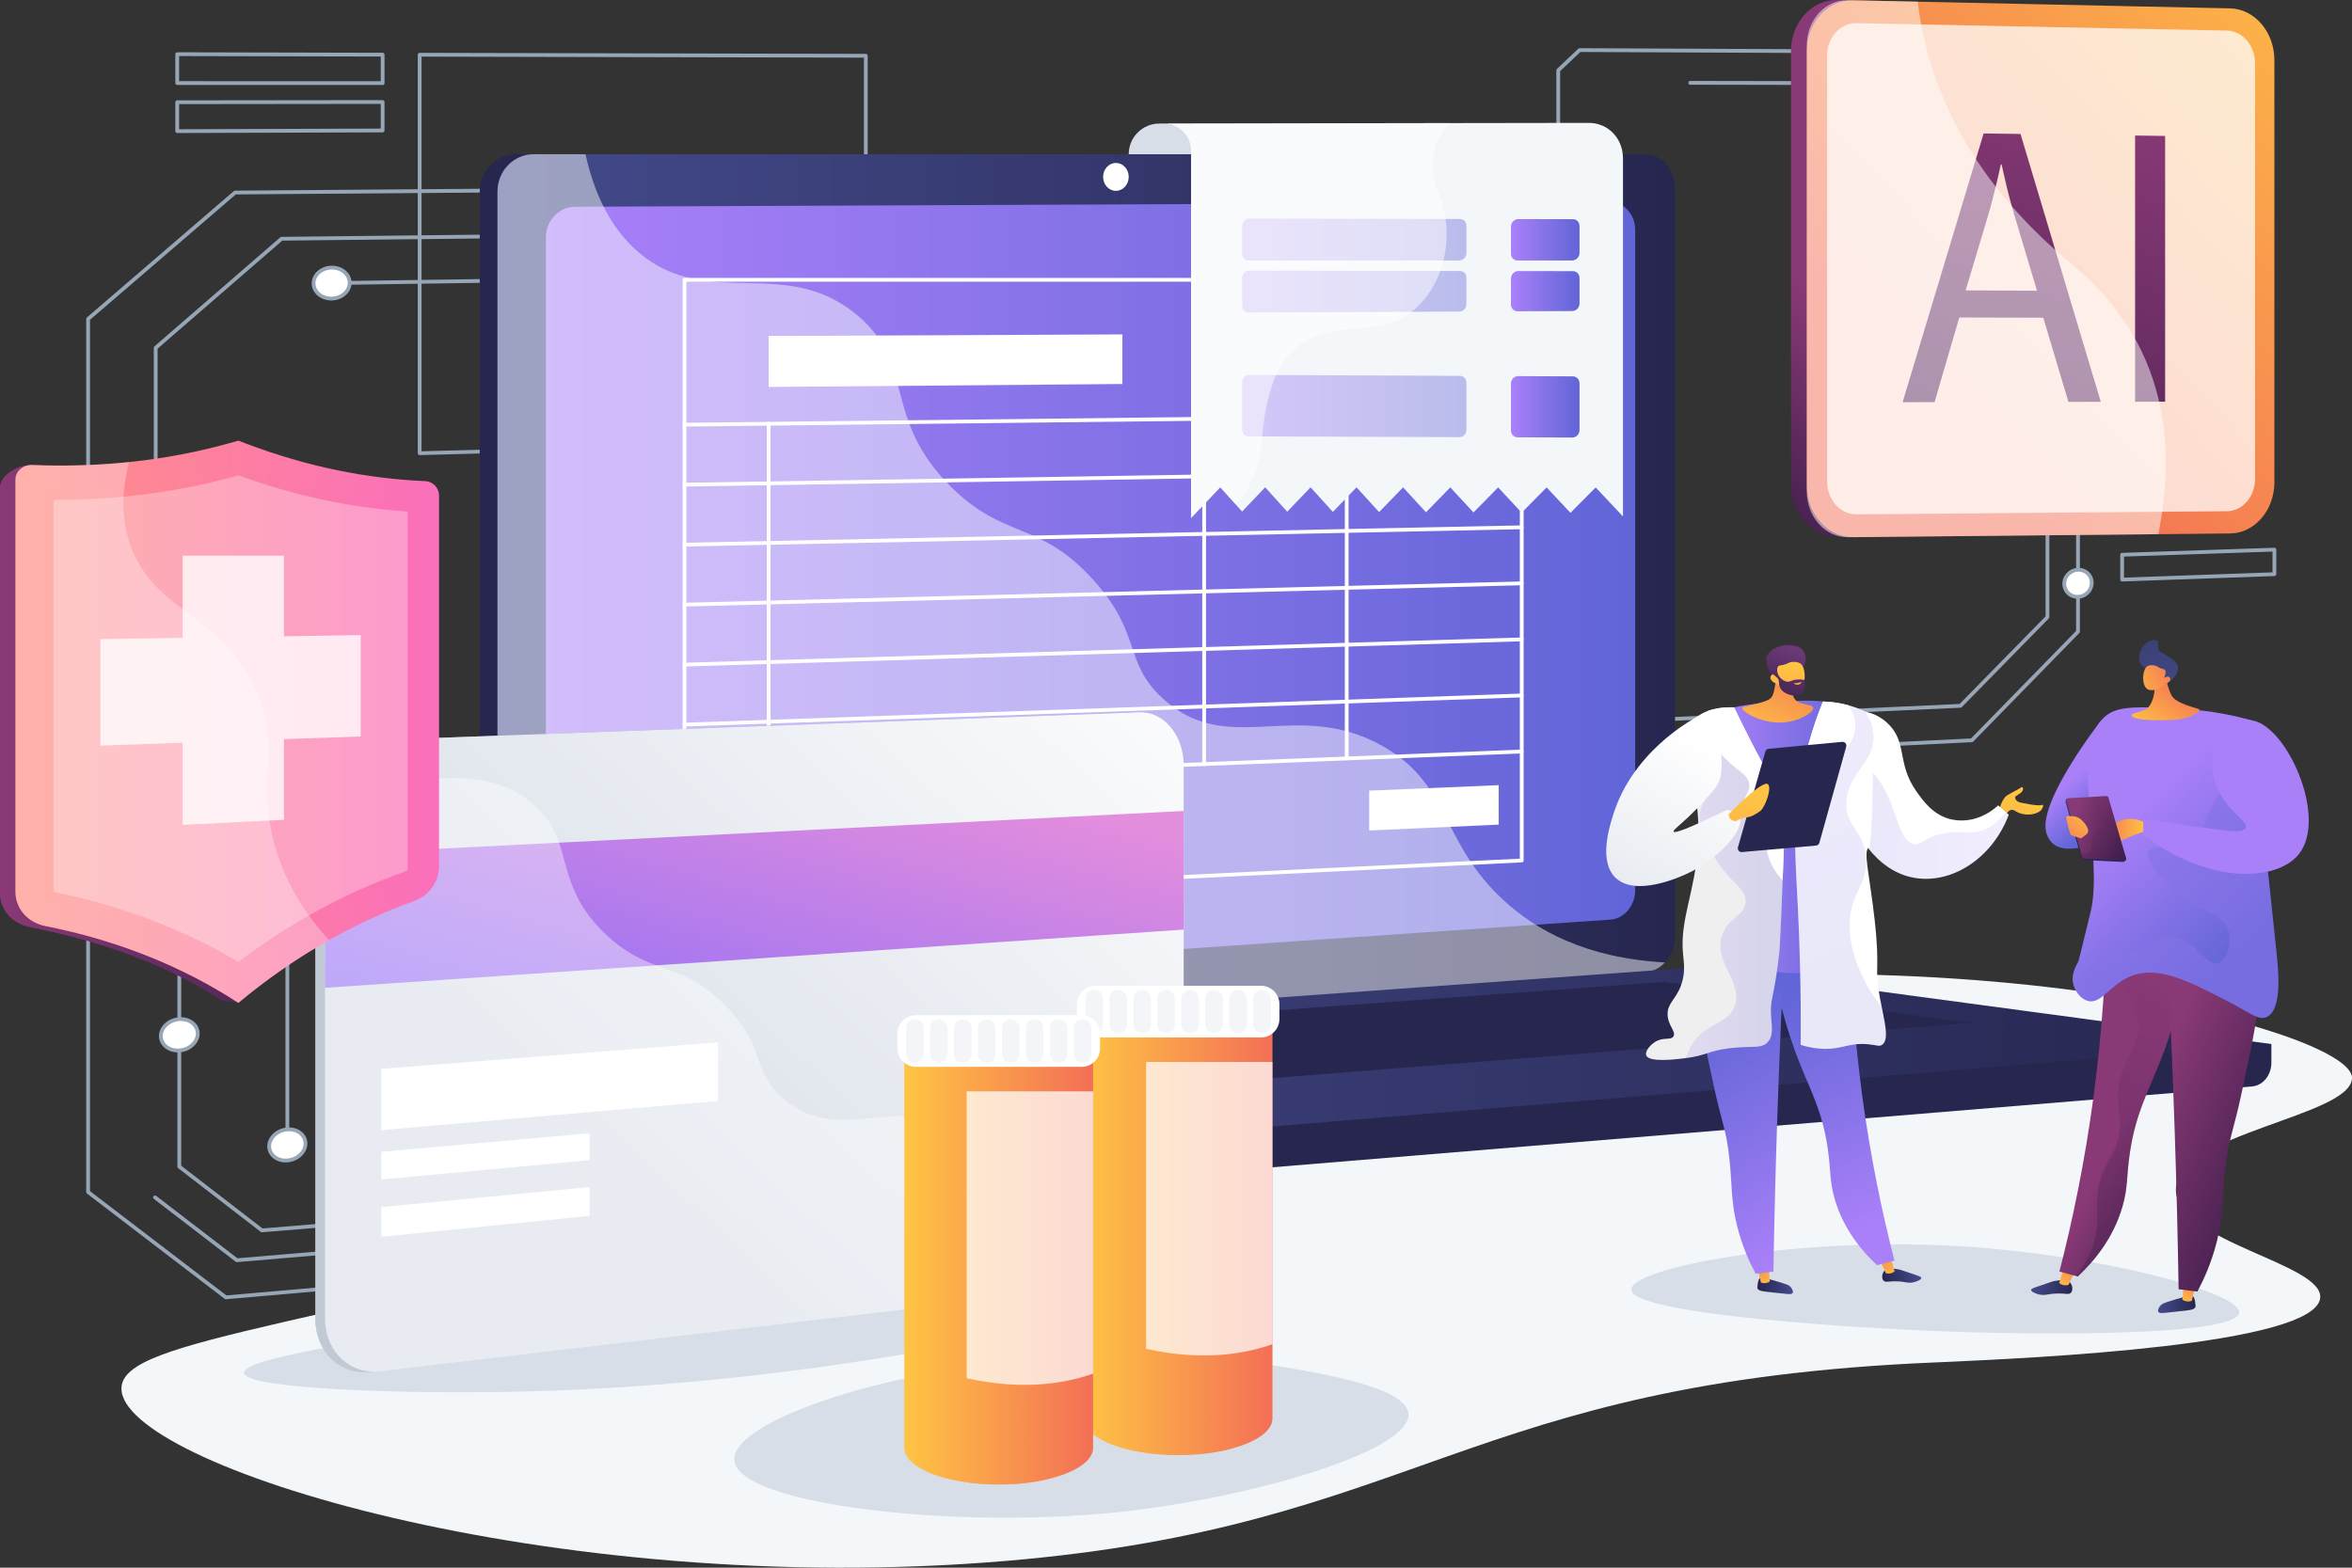<?xml version="1.0" encoding="UTF-8"?> <svg xmlns="http://www.w3.org/2000/svg" xmlns:xlink="http://www.w3.org/1999/xlink" viewBox="0 0 2745 1830"><rect x="0" y="0" width="2745" height="1830" fill="#333333" stroke="none"/><defs><style>.cls-1{fill:#d8dee8;}.cls-2,.cls-3,.cls-4,.cls-5,.cls-6,.cls-7,.cls-8,.cls-9,.cls-10,.cls-11,.cls-12{mix-blend-mode:multiply;}.cls-2,.cls-13,.cls-14,.cls-6,.cls-7,.cls-8,.cls-9,.cls-10{opacity:.3;}.cls-3,.cls-15{opacity:.5;}.cls-16{fill:url(#linear-gradient-8);}.cls-17{fill:url(#linear-gradient-7);}.cls-18{fill:url(#linear-gradient-5);}.cls-19{fill:url(#linear-gradient-6);}.cls-20{fill:url(#linear-gradient-9);}.cls-21{fill:url(#linear-gradient-4);}.cls-22{fill:url(#linear-gradient-3);}.cls-23{fill:url(#linear-gradient-2);}.cls-4{opacity:.64;}.cls-24{fill:#efefef;}.cls-25{fill:url(#linear-gradient);}.cls-26{opacity:.78;}.cls-26,.cls-27,.cls-28,.cls-29,.cls-14,.cls-30,.cls-31,.cls-15,.cls-32{fill:#fff;}.cls-27,.cls-30{opacity:.74;}.cls-13,.cls-28,.cls-14,.cls-30,.cls-31,.cls-15,.cls-32{mix-blend-mode:soft-light;}.cls-33{isolation:isolate;}.cls-34{fill:#26264f;}.cls-35{fill:#97a6b7;}.cls-36{fill:url(#linear-gradient-43);}.cls-37{fill:url(#linear-gradient-40);}.cls-38{fill:url(#linear-gradient-41);}.cls-39{fill:url(#linear-gradient-42);}.cls-40{fill:url(#linear-gradient-49);}.cls-41{fill:url(#linear-gradient-48);}.cls-42{fill:url(#linear-gradient-45);}.cls-43{fill:url(#linear-gradient-47);}.cls-44{fill:url(#linear-gradient-44);}.cls-45{fill:url(#linear-gradient-10);}.cls-46{fill:url(#linear-gradient-11);}.cls-47{fill:url(#linear-gradient-12);}.cls-48{fill:url(#linear-gradient-13);}.cls-49{fill:url(#linear-gradient-19);}.cls-50{fill:url(#linear-gradient-14);}.cls-51{fill:url(#linear-gradient-21);}.cls-52{fill:url(#linear-gradient-20);}.cls-53{fill:url(#linear-gradient-22);}.cls-54{fill:url(#linear-gradient-23);}.cls-55{fill:url(#linear-gradient-28);}.cls-56{fill:url(#linear-gradient-25);}.cls-57{fill:url(#linear-gradient-31);}.cls-58{fill:url(#linear-gradient-15);}.cls-59{fill:url(#linear-gradient-16);}.cls-60{fill:url(#linear-gradient-17);}.cls-61{fill:url(#linear-gradient-35);}.cls-62{fill:url(#linear-gradient-34);}.cls-63{fill:url(#linear-gradient-38);}.cls-64{fill:url(#linear-gradient-27);}.cls-65{fill:url(#linear-gradient-24);}.cls-66{fill:url(#linear-gradient-26);}.cls-67{fill:url(#linear-gradient-29);}.cls-68{fill:url(#linear-gradient-37);}.cls-69{fill:url(#linear-gradient-39);}.cls-70{fill:url(#linear-gradient-58);}.cls-71{fill:url(#linear-gradient-59);}.cls-72{fill:url(#linear-gradient-53);}.cls-73{fill:url(#linear-gradient-54);}.cls-74{fill:url(#linear-gradient-56);}.cls-75{fill:url(#linear-gradient-50);}.cls-76{fill:url(#linear-gradient-51);}.cls-77{fill:url(#linear-gradient-52);}.cls-78{fill:url(#linear-gradient-60);}.cls-79{fill:url(#linear-gradient-61);}.cls-80,.cls-32{opacity:.4;}.cls-31{opacity:.48;}.cls-5{fill:url(#linear-gradient-18);opacity:.52;}.cls-6{fill:url(#linear-gradient-57);}.cls-7{fill:url(#linear-gradient-55);}.cls-8{fill:url(#linear-gradient-36);}.cls-9{fill:url(#linear-gradient-33);}.cls-10{fill:url(#linear-gradient-46);}.cls-11{fill:url(#linear-gradient-32);}.cls-11,.cls-12{opacity:.15;}.cls-12{fill:url(#linear-gradient-30);}.cls-81{fill:#f4f7fa;}</style><linearGradient id="linear-gradient" x1="580.61" y1="705.36" x2="1954.89" y2="705.36" gradientUnits="userSpaceOnUse"><stop offset="0" stop-color="#444b8c"></stop><stop offset="1" stop-color="#26264f"></stop></linearGradient><linearGradient id="linear-gradient-2" x1="637.05" y1="696.33" x2="1908.41" y2="696.33" gradientUnits="userSpaceOnUse"><stop offset="0" stop-color="#aa80f9"></stop><stop offset="1" stop-color="#6165d7"></stop></linearGradient><linearGradient id="linear-gradient-3" y1="1233.77" x2="2650.91" y2="1233.77" xlink:href="#linear-gradient"></linearGradient><linearGradient id="linear-gradient-4" x1="1763.43" y1="339.9" x2="1843.44" y2="339.9" xlink:href="#linear-gradient-2"></linearGradient><linearGradient id="linear-gradient-5" x1="1763.43" y1="279.91" x2="1843.44" y2="279.91" xlink:href="#linear-gradient-2"></linearGradient><linearGradient id="linear-gradient-6" x1="1763.43" y1="474.91" x2="1843.44" y2="474.91" xlink:href="#linear-gradient-2"></linearGradient><linearGradient id="linear-gradient-7" x1="1449.71" y1="340.38" x2="1711.47" y2="340.38" xlink:href="#linear-gradient-2"></linearGradient><linearGradient id="linear-gradient-8" x1="1449.71" y1="279.59" x2="1711.47" y2="279.59" xlink:href="#linear-gradient-2"></linearGradient><linearGradient id="linear-gradient-9" x1="1449.71" y1="473.96" x2="1711.47" y2="473.96" xlink:href="#linear-gradient-2"></linearGradient><linearGradient id="linear-gradient-10" x1="1358.43" y1="673.7" x2="677.16" y2="1398.64" gradientUnits="userSpaceOnUse"><stop offset="0" stop-color="#fff"></stop><stop offset="1" stop-color="#d8dee8"></stop></linearGradient><linearGradient id="linear-gradient-11" x1="935.38" y1="852.9" x2="818.29" y2="1253.71" gradientUnits="userSpaceOnUse"><stop offset="0" stop-color="#e38ddd"></stop><stop offset="1" stop-color="#9571f6"></stop></linearGradient><linearGradient id="linear-gradient-12" x1="1264.88" y1="1448.26" x2="1485.1" y2="1448.26" gradientUnits="userSpaceOnUse"><stop offset="0" stop-color="#ffc444"></stop><stop offset="1" stop-color="#f36f56"></stop></linearGradient><linearGradient id="linear-gradient-13" x2="1485.1" xlink:href="#linear-gradient-12"></linearGradient><linearGradient id="linear-gradient-14" x1="1055.53" y1="1482.6" x2="1275.75" y2="1482.6" xlink:href="#linear-gradient-12"></linearGradient><linearGradient id="linear-gradient-15" x1="1055.53" y1="1482.6" x2="1275.75" y2="1482.6" xlink:href="#linear-gradient-12"></linearGradient><linearGradient id="linear-gradient-16" x1="0" y1="846.98" x2="494.35" y2="846.98" gradientUnits="userSpaceOnUse"><stop offset="0" stop-color="#893976"></stop><stop offset="1" stop-color="#311944"></stop></linearGradient><linearGradient id="linear-gradient-17" x1="18.03" y1="842.56" x2="512.39" y2="842.56" gradientUnits="userSpaceOnUse"><stop offset="0" stop-color="#ff9085"></stop><stop offset="1" stop-color="#fb6fbb"></stop></linearGradient><linearGradient id="linear-gradient-18" x1="49.85" y1="839.87" x2="486.28" y2="839.87" xlink:href="#linear-gradient-17"></linearGradient><linearGradient id="linear-gradient-19" x1="2218.42" y1="448.28" x2="2027.72" y2="637.61" xlink:href="#linear-gradient-16"></linearGradient><linearGradient id="linear-gradient-20" x1="2787.38" y1="-62.03" x2="2236.11" y2="445.58" xlink:href="#linear-gradient-12"></linearGradient><linearGradient id="linear-gradient-21" x1="2451.03" y1="110.39" x2="2210.42" y2="829.49" xlink:href="#linear-gradient-16"></linearGradient><linearGradient id="linear-gradient-22" x1="2563.72" y1="151.16" x2="2318.62" y2="883.67" xlink:href="#linear-gradient-16"></linearGradient><linearGradient id="linear-gradient-23" x1="-781.03" y1="1541.23" x2="-739.69" y2="1541.23" gradientTransform="translate(1267.03 -17.66) rotate(178.34) scale(1 -1)" xlink:href="#linear-gradient"></linearGradient><linearGradient id="linear-gradient-24" x1="-440.62" y1="1678.09" x2="-422.48" y2="1640.55" gradientTransform="translate(1425.71 -110.56) rotate(172.96) scale(1 -1)" xlink:href="#linear-gradient-12"></linearGradient><linearGradient id="linear-gradient-25" x1="-269.85" y1="1834.82" x2="-225.93" y2="1834.82" gradientTransform="translate(1493.34 -214.53) rotate(164.63) scale(1 -1)" xlink:href="#linear-gradient"></linearGradient><linearGradient id="linear-gradient-26" x1="-440.06" y1="1762.02" x2="-421.54" y2="1723.69" gradientTransform="translate(1433.65 -150.21) rotate(168.59) scale(1 -1)" xlink:href="#linear-gradient-12"></linearGradient><linearGradient id="linear-gradient-27" x1="2225.51" y1="1411.58" x2="2108.37" y2="1147.51" xlink:href="#linear-gradient-2"></linearGradient><linearGradient id="linear-gradient-28" x1="1775.13" y1="1617.7" x2="1657.99" y2="1353.64" gradientTransform="translate(194.53 41.91) rotate(-7.04)" xlink:href="#linear-gradient-2"></linearGradient><linearGradient id="linear-gradient-29" x1="-4896.83" y1="-144.66" x2="-4858.89" y2="87.36" gradientTransform="translate(-2469.38 125.14) rotate(-168.81) scale(1 -1)" xlink:href="#linear-gradient-12"></linearGradient><linearGradient id="linear-gradient-30" x1="-4516.39" y1="952.58" x2="-4320.1" y2="952.58" gradientTransform="translate(-2172) rotate(-180) scale(1 -1)" xlink:href="#linear-gradient-2"></linearGradient><linearGradient id="linear-gradient-31" x1="2001.69" y1="976.92" x2="2173.96" y2="976.92" xlink:href="#linear-gradient-2"></linearGradient><linearGradient id="linear-gradient-32" x1="1997.83" y1="704.21" x2="2188.29" y2="1135.05" xlink:href="#linear-gradient-2"></linearGradient><linearGradient id="linear-gradient-33" x1="1967.73" y1="1030.38" x2="2082.43" y2="1030.38" xlink:href="#linear-gradient-2"></linearGradient><linearGradient id="linear-gradient-34" x1="2000.03" y1="874.38" x2="1848.04" y2="1154.72" xlink:href="#linear-gradient-10"></linearGradient><linearGradient id="linear-gradient-35" x1="-4290.01" y1="1163.14" x2="-4277.69" y2="1054.99" gradientTransform="translate(-2172) rotate(-180) scale(1 -1)" xlink:href="#linear-gradient"></linearGradient><linearGradient id="linear-gradient-36" x1="-4313.38" y1="1160.48" x2="-4301.06" y2="1052.33" gradientTransform="translate(-2172) rotate(-180) scale(1 -1)" xlink:href="#linear-gradient"></linearGradient><linearGradient id="linear-gradient-37" x1="-4214.92" y1="926.55" x2="-4171.35" y2="1192.99" gradientTransform="translate(-2172) rotate(-180) scale(1 -1)" xlink:href="#linear-gradient-12"></linearGradient><linearGradient id="linear-gradient-38" x1="2272.84" y1="36.99" x2="2277.45" y2="-85.83" gradientTransform="translate(-15.36 -70.29) rotate(23.5)" xlink:href="#linear-gradient-12"></linearGradient><linearGradient id="linear-gradient-39" x1="-979.49" y1="675.63" x2="-1010.75" y2="596.23" gradientTransform="translate(1076.5 164.7) rotate(179.79) scale(1 -1)" gradientUnits="userSpaceOnUse"><stop offset="0" stop-color="#311944"></stop><stop offset="1" stop-color="#6b3976"></stop></linearGradient><linearGradient id="linear-gradient-40" x1="1452.12" y1="688.75" x2="1450.68" y2="804.58" gradientTransform="translate(591.92 186.27) rotate(-3.72)" xlink:href="#linear-gradient-12"></linearGradient><linearGradient id="linear-gradient-41" x1="-989.04" y1="679.44" x2="-1020.33" y2="599.96" xlink:href="#linear-gradient-39"></linearGradient><linearGradient id="linear-gradient-42" x1="-1019.66" y1="631.55" x2="-1018.04" y2="646.05" gradientTransform="translate(1076.5 164.7) rotate(179.79) scale(1 -1)" gradientUnits="userSpaceOnUse"><stop offset="0" stop-color="#ffc444"></stop><stop offset="1" stop-color="#f36f56"></stop></linearGradient><linearGradient id="linear-gradient-43" x1="-3136.74" y1="2637.07" x2="-3090.4" y2="2637.07" gradientTransform="translate(6096.51 -214.53) rotate(15.37)" xlink:href="#linear-gradient"></linearGradient><linearGradient id="linear-gradient-44" x1="-3354.01" y1="2364.51" x2="-3334.47" y2="2324.06" gradientTransform="translate(6156.19 -150.21) rotate(11.41)" xlink:href="#linear-gradient-12"></linearGradient><linearGradient id="linear-gradient-45" x1="2489.36" y1="1292.66" x2="2624.08" y2="1363.56" xlink:href="#linear-gradient-16"></linearGradient><linearGradient id="linear-gradient-46" x1="5201.64" y1="1421.16" x2="5078.04" y2="1142.53" gradientTransform="translate(7589.84) rotate(-180) scale(1 -1)" gradientUnits="userSpaceOnUse"><stop offset="0" stop-color="#311944"></stop><stop offset="1" stop-color="#893976"></stop></linearGradient><linearGradient id="linear-gradient-47" x1="-3757.79" y1="1648.84" x2="-3714.18" y2="1648.84" gradientTransform="translate(6322.81 -17.66) rotate(1.66)" xlink:href="#linear-gradient"></linearGradient><linearGradient id="linear-gradient-48" x1="-3392.84" y1="2064.21" x2="-3373.71" y2="2024.6" gradientTransform="translate(6164.13 -110.56) rotate(7.04)" xlink:href="#linear-gradient-12"></linearGradient><linearGradient id="linear-gradient-49" x1="2509.69" y1="1271.82" x2="2704.67" y2="1352.18" xlink:href="#linear-gradient-16"></linearGradient><linearGradient id="linear-gradient-50" x1="5127.69" y1="945.41" x2="5165.57" y2="904.54" gradientTransform="translate(7589.84) rotate(-180) scale(1 -1)" gradientUnits="userSpaceOnUse"><stop offset="0" stop-color="#6165d7"></stop><stop offset="1" stop-color="#aa80f9"></stop></linearGradient><linearGradient id="linear-gradient-51" x1="4963.31" y1="1108.2" x2="5106.56" y2="953.64" xlink:href="#linear-gradient-50"></linearGradient><linearGradient id="linear-gradient-52" x1="5085.09" y1="970.43" x2="5140.63" y2="970.43" gradientTransform="translate(7589.84) rotate(-180) scale(1 -1)" xlink:href="#linear-gradient-12"></linearGradient><linearGradient id="linear-gradient-53" x1="979.9" y1="-4291.93" x2="964.63" y2="-4313.63" gradientTransform="translate(6857.17 929.34) rotate(-103.24)" xlink:href="#linear-gradient"></linearGradient><linearGradient id="linear-gradient-54" x1="950.35" y1="-4252.29" x2="986.74" y2="-4326.19" gradientTransform="translate(6857.17 929.34) rotate(-103.24)" xlink:href="#linear-gradient-46"></linearGradient><linearGradient id="linear-gradient-55" x1="929.76" y1="-4301.01" x2="1009.1" y2="-4301.01" gradientTransform="translate(6857.17 929.34) rotate(-103.24)" xlink:href="#linear-gradient-46"></linearGradient><linearGradient id="linear-gradient-56" x1="5148.53" y1="941.02" x2="5190.2" y2="993.85" gradientTransform="translate(7589.84) rotate(-180) scale(1 -1)" xlink:href="#linear-gradient-12"></linearGradient><linearGradient id="linear-gradient-57" x1="4972.81" y1="1117.01" x2="5116.06" y2="962.44" gradientTransform="translate(7589.84) rotate(-180) scale(1 -1)" xlink:href="#linear-gradient-2"></linearGradient><linearGradient id="linear-gradient-58" x1="2797.53" y1="951.19" x2="2741.99" y2="944.69" gradientTransform="matrix(1,0,0,1,0,0)" xlink:href="#linear-gradient-50"></linearGradient><linearGradient id="linear-gradient-59" x1="62.86" y1="514.98" x2="62.86" y2="438.68" gradientTransform="translate(2745.93 397.96) rotate(34.21)" xlink:href="#linear-gradient-12"></linearGradient><linearGradient id="linear-gradient-60" x1="2542.88" y1="834.51" x2="2510.96" y2="753.45" gradientUnits="userSpaceOnUse"><stop offset="0" stop-color="#444b8c"></stop><stop offset="1" stop-color="#3e4177"></stop></linearGradient><linearGradient id="linear-gradient-61" x1="8.92" y1="492.99" x2="44.6" y2="423.62" gradientTransform="translate(2745.93 397.96) rotate(34.21)" xlink:href="#linear-gradient-12"></linearGradient></defs><g class="cls-33"><g id="Layer_2"><g id="Illustration"><g id="AI-Streamlined_Medical_Billing_and_Coding"><path class="cls-81" d="M968.1,1383.98c-595.78,168.91-825.65,176.43-826.37,236.7-1.06,89.16,499.92,246.23,1031.89,201.45,481.71-40.56,533.77-208.33,1083.27-231.67,5.39-.23,4.88-.21,11.2-.49,104.42-4.71,433.01-19.54,439.76-74.56,4.95-40.38-167.95-65.78-168.37-126.4-.45-66.31,205.81-85.55,205.52-130.94-.37-58.37-521.61-195.11-1140.25-69.98-219.13,44.32-184.6,67.72-636.65,195.88Z"></path><path class="cls-1" d="M1903.98,1505.28c.67,31.21,298.2,45.84,327.63,47.29,135.32,6.65,378.96,8.09,381.67-20.27,2.27-23.76-164.62-68.13-327.63-77.68-192.12-11.26-382.2,25.65-381.67,50.66Z"></path><path class="cls-1" d="M1502.04,1596.48c46.44,7.97,139.77,24,141.86,54.04,3.01,43.18-183.59,98.64-341.14,114.84-194.14,19.97-441.83-9.63-445.84-60.8-4.79-61.07,336.96-161,645.12-108.08Z"></path><path class="cls-1" d="M595.08,1540.76c-121.45,16.47-311.32,42.62-310.42,61.77.89,18.85,186.15,25.09,323.36,21.94,418.44-9.6,812.75-116.28,805.43-146.3-8.54-35.02-565.38,28.27-818.37,62.58Z"></path><path class="cls-35" d="M263.56,1516.64c-.48,0-.95-.16-1.34-.45l-160.73-122.92c-.54-.42-.87-1.06-.87-1.75V372.3c0-.64.28-1.25.77-1.67l171.51-147.56c.4-.34.9-.53,1.42-.53l688.08-5.27h.02c1.21,0,2.2.98,2.2,2.19,0,1.22-.97,2.21-2.19,2.22l-687.27,5.27-170.13,146.37v1017.12l159.19,121.73,214.89-18.79c1.2-.12,2.28.79,2.39,2,.11,1.21-.79,2.28-2,2.39l-215.75,18.86c-.06,0-.13,0-.19,0Z"></path><path class="cls-35" d="M305.72,1438.47c-.49,0-.96-.16-1.35-.46l-96.43-74.4c-.54-.42-.86-1.06-.86-1.75v-285.34c0-1.22.99-2.2,2.2-2.2s2.2.99,2.2,2.2v284.26l94.89,73.22,164.84-13.65c1.19-.1,2.28.8,2.38,2.02.1,1.21-.8,2.28-2.02,2.38l-165.7,13.72c-.06,0-.12,0-.18,0Z"></path><path class="cls-29" d="M230.79,1206.47c0,10.08-9.62,18.93-21.5,19.75-11.9.83-21.56-6.7-21.56-16.81s9.66-18.96,21.56-19.75c11.88-.8,21.5,6.73,21.5,16.82Z"></path><path class="cls-35" d="M207.53,1228.49c-6.24,0-12.06-2.14-16.2-5.99-3.74-3.49-5.8-8.14-5.8-13.08,0-11.23,10.59-21.08,23.62-21.95,6.94-.47,13.52,1.7,18.06,5.95,3.73,3.49,5.79,8.13,5.79,13.07,0,11.2-10.56,21.05-23.55,21.95-.64.04-1.28.07-1.91.07ZM211,1191.81c-.52,0-1.04.02-1.56.05-10.75.72-19.5,8.6-19.5,17.55,0,3.76,1.52,7.17,4.4,9.86,3.66,3.42,9.05,5.15,14.8,4.75,10.72-.74,19.45-8.62,19.45-17.55,0-3.7-1.56-7.2-4.39-9.85-3.32-3.1-8.06-4.82-13.19-4.82Z"></path><path class="cls-35" d="M335.37,1334.26c-1.22,0-2.2-.99-2.2-2.2v-257.41c0-1.22.99-2.2,2.2-2.2s2.2.99,2.2,2.2v257.41c0,1.22-.99,2.2-2.2,2.2Z"></path><path class="cls-29" d="M356.54,1334.87c0,10.01-9.47,18.85-21.17,19.77-11.71.91-21.22-6.48-21.22-16.51s9.51-18.88,21.22-19.77c11.7-.88,21.17,6.51,21.17,16.52Z"></path><path class="cls-35" d="M333.44,1356.92c-6.05,0-11.69-2.06-15.72-5.78-3.73-3.45-5.78-8.07-5.78-13.01,0-11.14,10.43-21,23.26-21.97,6.8-.52,13.29,1.57,17.77,5.72,3.72,3.45,5.77,8.06,5.77,12.99,0,11.11-10.41,20.97-23.2,21.96-.7.05-1.4.08-2.1.08ZM337.25,1320.49c-.56,0-1.13.02-1.71.06-10.58.8-19.18,8.68-19.18,17.57,0,3.7,1.55,7.17,4.36,9.77,3.59,3.32,8.87,4.99,14.48,4.54,10.55-.82,19.13-8.7,19.13-17.57,0-3.69-1.55-7.15-4.35-9.76-3.21-2.98-7.78-4.62-12.73-4.62Z"></path><path class="cls-35" d="M276.43,1473.3c-.48,0-.96-.16-1.34-.46l-95.53-73.37c-.96-.74-1.15-2.13-.4-3.09.74-.96,2.12-1.15,3.09-.41l94.85,72.85,161.15-13.67c1.26-.1,2.28.8,2.38,2.01.1,1.21-.8,2.28-2.01,2.38l-162,13.74c-.06,0-.12,0-.19,0Z"></path><path class="cls-35" d="M181.7,611.62c-1.22,0-2.2-.99-2.2-2.2v-203.44c0-.64.28-1.25.76-1.67l146.87-127.28c.4-.34.9-.53,1.42-.54l352.24-3.89c1.24-.02,2.22.96,2.23,2.18.01,1.22-.96,2.22-2.18,2.23l-351.43,3.88-145.5,126.09v202.44c0,1.22-.99,2.2-2.2,2.2Z"></path><path class="cls-35" d="M387.07,332.66c-1.2,0-2.19-.97-2.2-2.17-.02-1.22.96-2.22,2.17-2.24l318.22-4.55h.03c1.2,0,2.19.97,2.2,2.17.02,1.22-.96,2.22-2.17,2.24l-318.22,4.55h-.03Z"></path><path class="cls-29" d="M408.1,330.15c0,9.97-9.41,18.2-21.03,18.38-11.64.18-21.09-7.78-21.09-17.78s9.45-18.23,21.09-18.38c11.62-.15,21.03,7.81,21.03,17.78Z"></path><path class="cls-35" d="M386.69,350.75c-6.59,0-12.83-2.43-17.17-6.71-3.7-3.65-5.74-8.36-5.74-13.28,0-11.18,10.43-20.42,23.26-20.59,6.79-.06,13.13,2.36,17.54,6.72,3.69,3.64,5.72,8.35,5.72,13.26,0,11.15-10.41,20.39-23.2,20.59-.14,0-.28,0-.41,0ZM387.39,314.57c-.1,0-.2,0-.3,0-10.43.14-18.91,7.4-18.91,16.18,0,3.73,1.57,7.33,4.42,10.14,3.6,3.54,8.77,5.55,14.42,5.44,10.4-.16,18.86-7.42,18.86-16.18,0-3.72-1.57-7.32-4.41-10.12-3.52-3.48-8.64-5.46-14.09-5.46Z"></path><path class="cls-35" d="M1948.33,841.64c-1.17,0-2.15-.92-2.2-2.1-.06-1.22.88-2.25,2.1-2.3l338.83-15.47,100.3-102.29v-195.66c0-1.22.99-2.2,2.2-2.2s2.2.99,2.2,2.2v196.56c0,.58-.23,1.13-.63,1.54l-101.54,103.55c-.39.4-.92.63-1.47.66l-339.7,15.51s-.07,0-.1,0Z"></path><path class="cls-35" d="M1978.48,882.06c-1.17,0-2.14-.92-2.2-2.1-.06-1.22.88-2.25,2.09-2.31l321.98-15.63,122.68-125.57v-170.76c0-1.22.99-2.2,2.2-2.2s2.2.99,2.2,2.2v171.66c0,.58-.23,1.13-.63,1.54l-123.91,126.83c-.39.4-.91.64-1.47.66l-322.85,15.67s-.07,0-.11,0Z"></path><path class="cls-29" d="M2441.27,680.32c0,8.71-7.17,16.03-16.03,16.36-8.87.33-16.07-6.48-16.07-15.21s7.2-16.05,16.07-16.36c8.86-.31,16.03,6.5,16.03,15.21Z"></path><path class="cls-35" d="M2424.62,698.9c-4.68,0-9.05-1.74-12.37-4.93-3.41-3.28-5.28-7.72-5.28-12.49,0-9.89,8.16-18.22,18.19-18.57,4.96-.17,9.57,1.58,13.04,4.93,3.4,3.28,5.27,7.71,5.27,12.48,0,9.87-8.14,18.19-18.15,18.57-.23,0-.47.01-.7.01ZM2425.82,667.31c-.17,0-.33,0-.5,0-7.69.27-13.94,6.62-13.94,14.16,0,3.57,1.4,6.88,3.93,9.32,2.61,2.51,6.12,3.83,9.85,3.69,7.67-.28,13.91-6.63,13.91-14.16,0-3.56-1.39-6.86-3.92-9.31-2.49-2.4-5.78-3.71-9.32-3.71Z"></path><path class="cls-35" d="M1818.59,172.93c-1.22,0-2.2-.99-2.2-2.2v-88.65c0-.61.25-1.19.69-1.6l24.96-23.62c.41-.39.93-.57,1.53-.6l257.66,1.17c1.22,0,2.2,1,2.19,2.21,0,1.21-.99,2.2-2.2,2.2h-.01l-256.77-1.16-23.63,22.36v87.7c0,1.22-.99,2.2-2.2,2.2Z"></path><path class="cls-35" d="M2115.28,99.15h0l-142.65-.27c-1.22,0-2.2-.99-2.2-2.21,0-1.22.99-2.2,2.2-2.2h0l142.65.27c1.22,0,2.2.99,2.2,2.21,0,1.22-.99,2.2-2.2,2.2Z"></path><path class="cls-35" d="M489.78,531.27c-.57,0-1.13-.22-1.54-.63-.43-.41-.67-.98-.67-1.58V63.88c0-.59.23-1.15.65-1.56.41-.41.97-.64,1.56-.64h0l520.68,1.21c1.22,0,2.2.99,2.2,2.2v449.99c0,1.19-.95,2.17-2.15,2.2l-520.68,13.98s-.04,0-.06,0ZM491.98,66.09v460.7l516.27-13.87V67.29l-516.27-1.2ZM1010.46,515.08h.02-.02Z"></path><path class="cls-35" d="M2476.71,678.79c-.57,0-1.12-.22-1.53-.62-.43-.42-.67-.99-.67-1.59v-29.01c0-1.19.94-2.16,2.13-2.2l177.71-5.96c.59-.02,1.18.2,1.61.62.43.42.67.99.67,1.58v28.64c0,1.19-.94,2.16-2.13,2.2l-177.71,6.33s-.05,0-.08,0ZM2478.92,649.7v24.59l173.3-6.17v-24.23l-173.3,5.81ZM2654.42,670.25h.02-.02Z"></path><path class="cls-35" d="M446.55,99.22l-239.72-.06c-1.22,0-2.2-.99-2.2-2.2v-33.73c0-.59.23-1.15.65-1.56.41-.41.97-.64,1.56-.64h0l239.72.56c1.22,0,2.2.99,2.2,2.2v33.23c0,.58-.23,1.15-.65,1.56-.41.41-.97.65-1.56.65ZM209.04,94.75l235.31.06v-28.82l-235.31-.55v29.31Z"></path><path class="cls-35" d="M206.84,155.27c-.58,0-1.14-.23-1.56-.64-.42-.41-.65-.98-.65-1.56v-33.73c0-1.22.99-2.2,2.2-2.2l239.72-.27c.58,0,1.15.23,1.56.64s.65.97.65,1.56v33.23c0,1.22-.98,2.2-2.2,2.2l-239.72.77h0ZM446.55,152.3h.02-.02ZM209.04,121.54v29.31l235.31-.76v-28.83l-235.31.27Z"></path><path class="cls-1" d="M1406.51,152.36l-44.94-8.14h-8.45c-19.77,0-35.8,16.03-35.8,35.8v245.04l132.85,15.35-43.67-288.04Z"></path><path class="cls-34" d="M2650.91,1218.72l-2070.3-17.65v52.22c0,14.17,9.03,26.22,21.26,28.37l585.42,102.82c6.95,1.22,13.99,1.54,21,.97l1420.12-117.23c12.68-1.05,22.5-13.13,22.5-27.7v-21.8Z"></path><path class="cls-34" d="M1899.6,1135.04l-1297.59,95.52c-23.22,1.71-42.1-16.45-42.1-40.57V223.71c0-24.12,18.88-43.67,42.1-43.67h1297.59c19.13,0,34.6,17.67,34.6,39.48v873.5c0,21.8-15.47,40.62-34.6,42.02Z"></path><path class="cls-25" d="M1920.29,1135.04l-1297.59,95.52c-23.22,1.71-42.1-16.45-42.1-40.57V223.71c0-24.12,18.88-43.67,42.1-43.67h1297.59c19.13,0,34.6,17.67,34.6,39.48v873.5c0,21.8-15.47,40.62-34.6,42.02Z"></path><path class="cls-23" d="M1879.87,1073.46l-1208.57,82.97c-18.9,1.3-34.25-13.61-34.25-33.3V277.15c0-19.69,15.36-35.72,34.25-35.8l1208.57-5.21c15.78-.07,28.54,14.41,28.54,32.35v770.53c0,17.93-12.76,33.35-28.54,34.43Z"></path><path class="cls-29" d="M1317.33,206.47c0,8.98-6.68,16.28-14.93,16.3-8.26.03-14.96-7.25-14.96-16.25s6.7-16.3,14.96-16.3c8.25,0,14.93,7.27,14.93,16.25Z"></path><path class="cls-31" d="M622.7,1230.56l1291.02-95.04,6.57-.48c8.78-.65,16.76-4.98,22.85-11.57-92.9-5.08-150.61-38.05-187.83-72.12-74.75-68.41-61.79-135.88-142.4-180.86-100.54-56.1-179.6,14.99-255.9-55.15-46.25-42.52-23.55-74.23-80.46-137.78-63.04-70.38-104.08-46.72-167.44-110.07-80.11-80.1-40.04-142.41-109.04-199.92-83.71-69.76-173.99-5.19-253.67-72.1-34.37-28.86-53.23-70.81-63.07-115.43h-60.63c-23.22,0-42.1,19.55-42.1,43.67v966.28c0,24.12,18.88,42.28,42.09,40.57Z"></path><path class="cls-22" d="M1972.01,1129.74l-1391.4,100.54,606.68,106.55c6.95,1.22,13.99,1.54,21,.97l1442.62-119.09-656.76-88.29c-7.34-.99-14.75-1.22-22.13-.68Z"></path><polygon class="cls-34" points="783.63 1231.15 1942.02 1146.2 2300.53 1194.01 1152.12 1284.82 783.63 1231.15"></polygon><path class="cls-29" d="M798.89,1054.23c-.56,0-1.11-.22-1.52-.61-.44-.42-.68-.99-.68-1.6V326.59c0-1.22.99-2.2,2.2-2.2h977.11c1.22,0,2.2.99,2.2,2.2v677.86c0,1.18-.92,2.14-2.1,2.2l-977.11,47.57s-.07,0-.11,0ZM801.09,328.8v720.91l972.7-47.36V328.8h-972.7ZM1775.99,1004.45h.02-.02Z"></path><path class="cls-29" d="M798.89,497.95c-1.21,0-2.19-.97-2.2-2.18-.01-1.22.96-2.22,2.18-2.23l977.11-11.09c1.23-.09,2.22.96,2.23,2.18s-.96,2.22-2.18,2.23l-977.11,11.09h-.03Z"></path><path class="cls-29" d="M798.89,567.98c-1.2,0-2.19-.96-2.2-2.17-.02-1.22.95-2.22,2.17-2.24l977.11-15.68c1.14-.08,2.22.95,2.24,2.17.02,1.22-.95,2.22-2.17,2.24l-977.11,15.68h-.03Z"></path><path class="cls-29" d="M798.89,638c-1.2,0-2.18-.96-2.2-2.16-.02-1.22.94-2.22,2.16-2.25l977.11-20.28c1.22,0,2.22.94,2.25,2.16.03,1.22-.94,2.22-2.16,2.25l-977.11,20.28h-.05Z"></path><path class="cls-29" d="M798.89,708.03c-1.19,0-2.17-.95-2.2-2.15-.03-1.22.93-2.23,2.15-2.26l977.11-24.87s.04,0,.06,0c1.19,0,2.17.95,2.2,2.15.03,1.22-.93,2.23-2.15,2.26l-977.11,24.87s-.04,0-.06,0Z"></path><path class="cls-29" d="M798.89,778.05c-1.19,0-2.17-.94-2.2-2.14-.04-1.22.92-2.23,2.14-2.27l977.11-29.46c1.2-.02,2.24.92,2.27,2.14s-.92,2.23-2.14,2.27l-977.11,29.46s-.05,0-.07,0Z"></path><path class="cls-29" d="M798.89,848.08c-1.18,0-2.16-.94-2.2-2.13-.04-1.22.91-2.24,2.13-2.28l977.11-34.05c1.18-.04,2.24.91,2.28,2.13.04,1.22-.91,2.24-2.13,2.28l-977.11,34.05s-.05,0-.08,0Z"></path><path class="cls-29" d="M798.89,918.1c-1.18,0-2.15-.93-2.2-2.12-.05-1.22.9-2.24,2.12-2.29l977.11-38.64c1.12-.06,2.24.9,2.29,2.12.05,1.22-.9,2.24-2.12,2.29l-977.11,38.64s-.06,0-.09,0Z"></path><path class="cls-29" d="M1571.73,887.54c-1.22,0-2.2-.99-2.2-2.2v-398.36c0-1.22.99-2.2,2.2-2.2s2.2.99,2.2,2.2v398.36c0,1.22-.99,2.2-2.2,2.2Z"></path><path class="cls-29" d="M1405.36,894.12c-1.22,0-2.2-.99-2.2-2.2v-403.05c0-1.22.99-2.2,2.2-2.2s2.2.99,2.2,2.2v403.05c0,1.22-.99,2.2-2.2,2.2Z"></path><path class="cls-29" d="M897.07,914.22c-1.22,0-2.2-.99-2.2-2.2v-417.38c0-1.22.99-2.2,2.2-2.2s2.2.99,2.2,2.2v417.38c0,1.22-.99,2.2-2.2,2.2Z"></path><polygon class="cls-28" points="1749.1 962.59 1597.93 969.48 1597.93 922.94 1749.1 916.54 1749.1 962.59"></polygon><polygon class="cls-28" points="1309.95 448.24 897.07 451.73 897.07 392.18 1309.95 390.35 1309.95 448.24"></polygon><path class="cls-81" d="M1894.16,602.87V184.79c0-23.33-17.4-41.37-39.91-41.35l-162.36.24-330.31.54c27.29,4.27,28.49,28.89,28.49,28.89v431.59l34.09-35.89,17.99,19.97,7.52,8.34,26.92-28.29,25.7,28.5,27.26-28.48,26.03,28.69,27.61-28.66,26.37,28.88,27.98-28.85,26.72,29.08,28.36-29.05,27.1,29.27,28.74-29.24,27.45,29.47,29.13-29.46,27.83,29.69,29.43-29.66,31.86,33.85Z"></path><path class="cls-21" d="M1834.96,363.09l-63.91.29c-4.26.02-7.62-3.46-7.62-7.91v-30.28c0-4.77,3.85-8.78,8.43-8.78l63.92.1c4.3,0,7.66,3.49,7.66,7.94v29.82c0,4.78-3.86,8.79-8.48,8.81Z"></path><path class="cls-18" d="M1834.87,304.07h-63.91c-4.23,0-7.53-3.45-7.53-7.86v-31.62c0-4.8,3.89-8.85,8.49-8.84l63.92.13c4.27,0,7.6,3.46,7.6,7.88v31.43c0,4.82-3.92,8.87-8.57,8.87Z"></path><path class="cls-19" d="M1843.44,447.4v54.7c0,4.75-3.82,8.68-8.41,8.66l-63.91-.23c-4.29-.02-7.69-3.57-7.69-8.04v-54.78c0-4.73,3.79-8.67,8.34-8.65l63.92.29c4.33.02,7.75,3.57,7.75,8.05Z"></path><g class="cls-80"><path class="cls-17" d="M1703.25,363.69l-246.49,1.13c-3.95.02-7.05-3.33-7.05-7.61v-32.83c0-4.59,3.57-8.45,7.8-8.45l246.53.38c4.16,0,7.42,3.44,7.42,7.81v30.89c0,4.7-3.74,8.65-8.22,8.67Z"></path><path class="cls-16" d="M1703.16,304.06h-246.48c-3.91-.01-6.97-3.33-6.97-7.57v-32.87c0-4.62,3.6-8.51,7.86-8.5l246.54.5c4.14,0,7.36,3.4,7.36,7.76v31.95c0,4.74-3.8,8.73-8.31,8.73Z"></path><path class="cls-20" d="M1711.47,446.68v55.08c0,4.68-3.7,8.54-8.15,8.53l-246.49-.9c-3.98-.01-7.12-3.43-7.12-7.74v-55.69c0-4.56,3.51-8.35,7.72-8.33l246.53,1.11c4.2.02,7.51,3.51,7.51,7.92Z"></path></g><path class="cls-15" d="M1691.94,143.68l-330.34.54c27.29,4.27,28.47,28.89,28.47,28.89v431.59l34.09-35.89,17.99,19.97c15.26-15.35,27.45-39.76,30.87-78.02,11.43-127.62,67.02-122.02,133.72-130.19,67.8-8.31,99.36-93.59,71.57-156.31-12.37-27.92-7.36-57.3,13.63-80.57Z"></path><path class="cls-35" d="M1368.85,893.31v535.49c0,34.18-22.32,64.56-50.62,67.89l-3.54.43-881.71,103.92-1.42.18c-35.04,4.13-63.59-23.65-63.59-62.06v-601.71c0-24.55,11.68-47.24,29.28-60.26,9.93-7.35,21.74-12.52,34.37-12.98l887.08-32.32c28.3-1.03,50.14,27.24,50.14,61.42Z"></path><path class="cls-45" d="M1381.46,892.85v535.43c0,34.18-22.96,64.58-51.25,67.91l-13.22,1.56-873.81,102.97c-3.42.39-6.94.51-10.21.32-30.3-1.69-53.76-27.7-53.76-62.36v-601.65c0-21.59,9.19-41.9,23.33-55.18,11.02-10.32,25.28-17.5,40.59-18.06l886.9-32.31c28.29-1.03,51.42,27.19,51.42,61.37Z"></path><polygon class="cls-46" points="1381.46 1085.13 379.21 1153.1 379.21 997.52 1381.46 946.68 1381.46 1085.13"></polygon><polygon class="cls-29" points="838 1285.14 444.98 1319.2 444.98 1247.74 838 1216.79 838 1285.14"></polygon><polygon class="cls-29" points="688.14 1354.26 444.98 1376.83 444.98 1344.56 688.14 1322.86 688.14 1354.26"></polygon><polygon class="cls-29" points="688.14 1419.32 444.98 1443.68 444.98 1409.1 688.14 1385.67 688.14 1419.32"></polygon><path class="cls-32" d="M1316.91,1497.75l-873.77,102.97c-3.42.39-6.77.5-10.04.32l-1.48.18c-35.04,4.13-63.65-23.64-63.65-62.05v-601.71c0-24.55,11.68-46.55,29.28-59.57,1.75,1.59,3.57,3.14,5.43,4.66.62.49,1.25.98,1.88,1.47,66.85,51.51,142.48-3.33,212.53,50.31,20.26,15.51,29.26,31.91,35.32,49.35,11.22,32.23,12.37,68.01,55.8,108.18,21.5,19.9,39.92,28.36,57.75,35.03,25.98,9.75,50.71,15.75,81.87,48.09,47.37,49.2,28.48,75.44,66.97,108.07,63.43,53.78,129.07-5.96,212.46,35.68,66.77,33.32,56.03,87.85,117.9,140.08,17.23,14.56,39.77,28.63,69.75,38.32.64.22,1.3.42,1.98.63Z"></path><path class="cls-47" d="M1264.88,1197.93v457.79c0,23.68,49.3,42.87,110.11,42.87s110.11-19.19,110.11-42.87v-457.79h-220.22Z"></path><g class="cls-3"><path class="cls-48" d="M1407.76,1453.91c-19.55-72.74-85.21-77.84-99.18-139.53-5.83-25.75-3.1-63.36,34.04-116.45h-77.73v457.79c0,23.68,49.3,42.87,110.11,42.87,23.41,0,45.12-2.85,62.96-7.7-21.34-23.46-36.14-49.66-41.96-78.95-12.97-65.29,28.94-94.09,11.77-158.02Z"></path></g><path class="cls-27" d="M1485.1,1569.15c-38.45,13.45-87.64,18.75-147.58,5.31v-334.79h147.58v329.49Z"></path><path class="cls-29" d="M1278.38,1150.69h193.23c11.92,0,21.6,9.68,21.6,21.6v17.15c0,11.92-9.68,21.6-21.6,21.6h-193.23c-11.92,0-21.6-9.68-21.6-21.6v-17.15c0-11.92,9.68-21.6,21.6-21.6Z"></path><g class="cls-2"><rect class="cls-1" x="1462.59" y="1155.66" width="20.5" height="50.4" rx="9.77" ry="9.77"></rect><rect class="cls-1" x="1434.63" y="1155.66" width="20.5" height="50.4" rx="9.77" ry="9.77"></rect><rect class="cls-1" x="1406.68" y="1155.66" width="20.5" height="50.4" rx="9.77" ry="9.77"></rect><path class="cls-1" d="M1388.49,1155.66h.97c5.39,0,9.77,4.38,9.77,9.77v30.87c0,5.39-4.38,9.77-9.77,9.77h-.97c-5.39,0-9.77-4.38-9.77-9.77v-30.87c0-5.39,4.38-9.77,9.77-9.77Z"></path><rect class="cls-1" x="1350.76" y="1155.66" width="20.5" height="50.4" rx="9.77" ry="9.77"></rect><rect class="cls-1" x="1322.8" y="1155.66" width="20.5" height="50.4" rx="9.77" ry="9.77"></rect><rect class="cls-1" x="1294.84" y="1155.66" width="20.5" height="50.4" rx="9.77" ry="9.77"></rect><rect class="cls-1" x="1266.88" y="1155.66" width="20.5" height="50.4" rx="9.77" ry="9.77"></rect></g><path class="cls-50" d="M1055.53,1232.27v457.79c0,23.68,49.3,42.87,110.11,42.87s110.11-19.19,110.11-42.87v-457.79h-220.22Z"></path><g class="cls-3"><path class="cls-58" d="M1198.4,1488.25c-19.55-72.74-85.21-77.84-99.18-139.53-5.83-25.75-3.1-63.36,34.04-116.45h-77.73v457.79c0,23.68,49.3,42.87,110.11,42.87,23.41,0,45.12-2.85,62.96-7.7-21.34-23.46-36.14-49.66-41.96-78.95-12.97-65.29,28.94-94.09,11.77-158.02Z"></path></g><path class="cls-27" d="M1275.75,1603.48c-38.45,13.45-87.64,18.75-147.58,5.31v-334.8h147.58v329.49Z"></path><path class="cls-29" d="M1069.03,1185.03h193.23c11.92,0,21.6,9.68,21.6,21.6v17.15c0,11.92-9.68,21.6-21.6,21.6h-193.23c-11.92,0-21.6-9.68-21.6-21.6v-17.15c0-11.92,9.68-21.6,21.6-21.6Z"></path><g class="cls-2"><rect class="cls-1" x="1253.24" y="1190" width="20.5" height="50.4" rx="9.77" ry="9.77"></rect><rect class="cls-1" x="1225.28" y="1190" width="20.5" height="50.4" rx="9.77" ry="9.77"></rect><path class="cls-1" d="M1207.09,1190h.97c5.39,0,9.77,4.38,9.77,9.77v30.87c0,5.39-4.38,9.77-9.77,9.77h-.97c-5.39,0-9.77-4.38-9.77-9.77v-30.87c0-5.39,4.38-9.77,9.77-9.77Z"></path><rect class="cls-1" x="1169.37" y="1190" width="20.5" height="50.4" rx="9.77" ry="9.77"></rect><rect class="cls-1" x="1141.41" y="1190" width="20.5" height="50.4" rx="9.77" ry="9.77"></rect><path class="cls-1" d="M1123.22,1190h.97c5.39,0,9.77,4.38,9.77,9.77v30.87c0,5.39-4.38,9.77-9.77,9.77h-.97c-5.39,0-9.77-4.38-9.77-9.77v-30.87c0-5.39,4.38-9.77,9.77-9.77Z"></path><rect class="cls-1" x="1085.49" y="1190" width="20.5" height="50.4" rx="9.77" ry="9.77"></rect><rect class="cls-1" x="1057.53" y="1190" width="20.5" height="50.4" rx="9.77" ry="9.77"></rect></g><path class="cls-59" d="M271.19,528.14l-11.05-4.1-11.1,3.04c-71.39,19.58-136.37,19.48-216.85,16.23-10.93-.44-32.2,11.56-32.2,25.55v474.09c0,19.29,14.29,35.32,34.94,39.36,84.19,16.43,160.25,44.27,225.11,86.09l16.92,1.53s69.86-78.42,188.68-116.54c17.06-6.05,28.71-22.11,28.71-39.47v-426.82c0-8.78-7.23-16.18-16.18-16.54-68.35-2.77-138.33-16.93-206.98-42.42Z"></path><path class="cls-60" d="M289.23,518.57l-11.05-4.16-11.1,3.09c-71.39,19.87-148.76,28.6-229.23,25.3-10.93-.45-19.82,7.21-19.82,17.1v481.15c0,19.57,14.29,35.85,34.94,39.94,84.19,16.68,160.35,47.29,225.21,89.73,63.11-52.73,133.03-92.99,205.5-119.08,17.06-6.14,28.71-22.44,28.71-40.06v-433.17c0-8.91-7.23-16.42-16.18-16.79-68.35-2.81-138.33-17.19-206.97-43.05Z"></path><path class="cls-5" d="M473.98,586.5c-64.33-4.49-129.54-18.64-194.1-42.57l-1.7-.63-1.7.48c-66.48,18.91-137.55,28.53-211.9,28.25-8.2-.03-14.72,5.87-14.72,13.33v453.78c0,6.73,4.88,12.36,11.97,13.81,80.44,16.42,152.89,44.61,216.35,83.48,61.79-48.13,128.47-84.77,198.08-109.4,5.9-2.09,10.02-7.8,10.02-13.9v-413.57c0-6.81-5.43-12.58-12.3-13.06Z"></path><path class="cls-14" d="M278.18,1122.95c-62.72-37.49-134.07-64.92-212.81-81.18-1.71-.35-2.9-1.74-2.9-3.38v-452.62c0-1.3,1.12-2.31,2.54-2.31,74.75.11,146.36-9.65,213.17-28.61,64.96,23.7,130.72,37.73,195.43,42.1,1.2.08,2.14,1.08,2.14,2.27v414.54c0,1.47-1.03,2.91-2.46,3.41-68.29,24-134.02,59.45-195.1,105.78Z"></path><g class="cls-13"><path class="cls-29" d="M298.78,806.47c-39.1-87.85-112.28-89.81-143.36-161.85-10.56-24.48-16.8-58.48-4.87-105.21-36.64,3.8-74.31,4.97-112.7,3.39-10.93-.45-19.82,7.21-19.82,17.1v481.15c0,19.57,14.29,35.85,34.94,39.94,84.19,16.68,160.35,47.29,225.21,89.73,33.51-28,68.98-52.5,105.74-73.23-39.85-43.79-57.73-86.03-65.84-121.15-16.65-72.12,10.01-104-19.3-169.86Z"></path></g><polygon class="cls-26" points="421.01 741.37 331.42 742.75 331.42 648.63 213.16 648.63 213.16 744.58 117.21 746.06 117.21 870.36 213.16 866.99 213.16 962.94 331.42 956.96 331.42 862.84 421.01 859.69 421.01 741.37"></polygon><path class="cls-49" d="M2090.23,565.86V59.77c0-33.64,24.3-60.4,54.19-59.76l435.03,35c28.51.64,55.72,2.05,55.72,34.78v492.38c0,32.73-23.01,29.34-51.52,29.66l-439.22,34.43c-29.89.29-54.19-26.74-54.19-60.38Z"></path><path class="cls-52" d="M2108.68,566.61V60.15c0-33.67,24.33-60.44,54.27-59.8l439.82,9.42c28.56.61,51.65,27.66,51.65,60.42v492.74c0,32.76-23.09,59.53-51.64,59.81l-439.82,4.3c-29.94.29-54.27-26.76-54.27-60.43Z"></path><path class="cls-30" d="M2599.18,596.76l-432.48,3.66c-18.9.16-34.25-16.94-34.25-38.19V64.81c0-21.25,15.35-38.17,34.25-37.79l432.48,8.69c18.06.36,32.68,17.46,32.68,38.18v485.08c0,20.72-14.62,37.65-32.68,37.8Z"></path><path class="cls-51" d="M2286.67,370.61l-28.89,98.82-37.27.07,94.56-313.72,43.06.59,93.68,312.67-37.77.07-29.34-98.22-98.02-.29ZM2377.34,339.35l-26.99-90.21c-6.15-20.49-10.24-39.12-14.34-57.29h-.82c-4.1,18.53-8.62,37.55-13.96,56.56l-27.15,90.56,83.26.38Z"></path><path class="cls-53" d="M2526.91,158.7v310.2l-35.06.07V158.22l35.06.48Z"></path><path class="cls-15" d="M2418.24,308.6c-128.41-105.8-169.88-220.27-180.07-306.64l-81.51-1.75c-26.47-.57-47.98,23.09-47.98,52.85v520.63c0,29.76,21.51,53.67,47.98,53.41l362.24-3.54c20.99-103.07,10.73-223.18-100.66-314.96Z"></path><path class="cls-54" d="M2054.08,1491.92c-2.26,1.84-2.68,6.43-2.95,9.43-.12,1.34-.18,2.01-.03,2.48,1.09,3.45,7.79,3.82,18.29,4.89,16.59,1.7,21.53,3,22.83.53,1.22-2.31-1.73-6.1-2.06-6.52-1.78-2.25-3.97-3.06-8.2-4.45-7.83-2.58-13.12-3.99-14.72-4.41-10-2.67-11.67-3.15-13.15-1.94Z"></path><path class="cls-65" d="M2063.95,1476.77l1.66,18.91c-.47.91-6.09,3.65-10.55,1.3l-4.27-18.58,13.16-1.63Z"></path><path class="cls-56" d="M2199.12,1483.56c-2.71,2.99-3.33,8.5-.97,11.22,2.32,2.67,5.8.67,15.67.96,10.58.32,13.34,2.81,20.53.83,2.9-.8,8.03-2.75,7.94-4.82-.07-1.46-2.68-2.21-11.4-5.13-12.38-4.15-12.33-4.37-14.96-4.81-6.6-1.09-13.23-2.19-16.81,1.76Z"></path><path class="cls-66" d="M2205.9,1466.31l5.31,17.65c-.4.95-5.8,4.11-10.42,2.1l-7.88-17.13,13-2.62Z"></path><path class="cls-64" d="M2158.76,1079.75c.76,59.32,4.81,126.01,14.52,198.47,9.6,71.62,23.05,136.32,37.72,193.23-6.77,1.82-13.54,3.64-20.31,5.46-17.18-16.02-38.84-41.23-49.3-76.85-6.49-22.11-4.33-33.47-8.44-60.67-6.55-43.3-19.83-65.99-33.55-100.91-12.33-31.38-26.9-77.43-34.72-138.99,31.36-6.58,62.71-13.16,94.07-19.74Z"></path><path class="cls-55" d="M2084.19,1080.02c-4.14,75.44-7.55,152.29-10.13,230.49-1.94,58.69-3.36,116.63-4.31,173.81-6.92.85-13.83,1.71-20.75,2.56-6.68-12.44-15.56-31.46-21.64-55.84-7.38-29.61-5.67-47.19-8.91-77.88-3.63-34.42-8.91-41.92-18.26-85.33-18.98-88.11-28.46-132.17-7.3-159.58,6.87-8.9,28.41-31.22,91.29-28.24Z"></path><path class="cls-67" d="M2332.71,946.55s3.64-14.26,9.68-18.02c6.05-3.76,14.6-7.79,16.56-9.44,1.96-1.65,4.25,3.29-1.4,7.07l-5.64,3.78c-.12,1.04.04,1.85.23,2.43.89,2.68,3.95,4.51,7.72,4.86,14.48,3.03,20.14,3.18,22.35,2.54.33-.1,1.59-.5,2.12.05.85.9-.68,3.74-1.33,4.74-3.92,5.99-17.52,8.59-27.71,3.91-3.72-1.71-5.14-3.54-7.86-3.08-4.31.73-6.96,6.42-8.52,11.13l-6.19-9.96Z"></path><path class="cls-29" d="M2344.39,951.07c-4.12-3.67-8.25-7.33-12.37-11-1.51,1.53-23.53,23.01-54.31,16.5-21.19-4.49-33.42-21.89-41.25-33-23.52-33.37-9.45-57.85-34.77-80.52-7.03-6.3-20.83-13.92-29.84-11.59-21.49,5.54-33.86,70.16-13.06,120.99,4.2,10.26,27.31,66.75,79.74,72.87,42.33,4.94,87.23-24.89,105.86-74.24Z"></path><path class="cls-12" d="M2176.66,893.33c38.75,30.61,34.44,89.31,58.26,92.29,7.28.91,6.88-4.67,24.23-10.31,25.38-8.25,37.31.08,55.17-6.19,7.4-2.6,17.02-8.14,26.49-21.23,1.2,1.06,2.39,2.12,3.59,3.19-18.64,49.36-63.53,79.18-105.86,74.24-52.43-6.12-75.55-62.61-79.74-72.87-9.76-23.85-12.21-50.74-9.85-73.13,8.94,2.61,18.66,6.85,27.72,14.01Z"></path><path class="cls-57" d="M2001.69,831.05c16.19-4.55,39.93-9.88,69-11.52,41.46-2.34,62.19-3.51,76.88,6.36,33.93,22.8,7.66,75.43,21.55,205.89,5.9,55.45,8.56,51.86-4.74,71.6-27.03,40.1-102.94,43.38-137.72,8.62-18.38-18.37-20.75-19.41-21.19-40.37-1.74-82.75-3.06-160.89-3.78-240.57Z"></path><path class="cls-29" d="M2180.47,832.3c-21.55-11.08-41.57-13.11-52.88-13.4-10.26,25.34-23.15,63.54-29.24,111.33-5.5,43.13-2.93,71.67.01,130.93,1.86,37.44,3.76,91.68,3.19,158.5,11.41,3.66,20.75,4.52,27.01,4.66,22.19.5,29.6-7.52,52.26-5.3,9.89.97,12.35,2.87,15.67.66,9.27-6.18,2.33-29.11-2.32-54-7.19-38.49.64-30.57-6.39-92.9-5.82-51.68-13.86-80.64-6.39-83.61,4.01-1.59,7.79-152.38-.93-156.86Z"></path><path class="cls-11" d="M2158.76,1079.75c.29-38.88,21.01-44.38,18.92-77.83-2.1-33.69-23.58-35.54-22.83-64.53.9-35.26,33.02-46.39,31.77-78.43-.42-10.8-4.52-20.33-9.85-28.4-20.11-9.47-38.51-11.38-49.16-11.66-10.26,25.34-23.15,63.54-29.24,111.33-5.5,43.13-2.93,71.67.01,130.93,1.86,37.44,3.76,91.68,3.19,158.5,11.41,3.66,20.75,4.52,27.01,4.66,22.19.5,29.6-7.52,52.26-5.3,9.89.97,12.35,2.87,15.67.66,8.1-5.4,3.82-23.59-.49-44.7-6.81-8.79-13.83-17.25-21.31-33.09-5.65-11.97-16.15-34.21-15.94-62.15Z"></path><path class="cls-24" d="M2078.05,937.49c5.08,19.27,4.61,34.62,4.07,48.77-2.98,77.99-4.5,117.22-5.81,128.32-6.34,53.92-10.82,50.57-9.28,72.46.82,11.72,2.75,21.76-3.67,29.13-7.65,8.8-18.65,4.04-45.73,7.53-24.89,3.21-25.55,8.52-52.45,11.75-10.93,1.31-40.78,4.9-43.9-3.59-1.67-4.54,4.51-11.99,10.45-15.68,9.69-6,17.95-1.48,21.22-6.27,3.75-5.49-6.37-12.5-6.7-25.67-.33-13.13,9.45-17.4,15.52-33.52,5.65-15.02,3.37-27.81,2.5-36.86-3.89-40.4,13.89-72.35,17.4-125.88,5.47-83.35-30.17-119.97-5.98-146.67,13.1-14.46,34.66-15.99,48.14-15.66,14,29.17,26.07,52.13,34.61,67.89,9.22,17.02,15.27,27.38,19.63,43.93Z"></path><path class="cls-29" d="M2132.34,916c-1.99-6.85-8.27-13.41-5.81-21.48,1.45-4.76,5.27-7.84,8.2-9.68,19.33-4.34,32.33-22.43,30.41-41.41-.77-7.63-3.89-14.65-8.64-20.34-11.8-3.16-21.99-4-28.91-4.17-10.26,25.34-23.15,63.54-29.24,111.33-2.59,20.35-3.38,37.47-3.19,56.09,3.35-10.7,8.05-18.69,13.04-24.75,8.44-10.27,28.98-28.89,24.13-45.57Z"></path><g class="cls-4"><path class="cls-9" d="M2078.05,937.49c-4.36-16.55-10.41-26.91-19.63-43.93-8.54-15.77-20.6-38.72-34.61-67.89-3.27-.08-7.02-.04-11,.25-21.32,29.44-22.67,45.91-17.72,55.68,4.83,9.52,6.08,10.74,7.4,21.02,2.06,16.07-12.49,22.19-18.22,43.93-5.01,18.97,6.71,37.92,17.74,55.75,18.76,30.33,35.93,34.08,35.3,50.32-.66,16.9-19.42,17.2-27.06,37.88-11.98,32.42,25.24,55.74,14.07,84.43-8.66,22.23-34.8,17.96-50.87,46.54-2.55,4.53-4.36,9.13-5.71,13.66,24.34-3.25,25.84-8.31,49.89-11.41,27.08-3.49,38.08,1.27,45.73-7.53,6.41-7.38,4.49-17.41,3.67-29.13-1.54-21.9,2.94-18.54,9.28-72.46,1.31-11.1,2.82-50.33,5.81-128.32.54-14.16,1.01-29.5-4.07-48.77Z"></path></g><path class="cls-29" d="M2021.14,892.49c10.99,9.77,18.95,13.07,20.32,22.39,1.51,10.27-7.04,13.7-5.59,23.7,1.82,12.51,15.99,12.53,23.3,28.52,4.78,10.46.61,14.62,3.48,28.16,1.75,8.26,6.08,19.76,17.85,32.53.48-12.41,1.01-26.21,1.6-41.53.54-14.16,1.01-29.5-4.07-48.77-4.36-16.55-10.41-26.91-19.63-43.93-8.54-15.76-20.6-38.72-34.61-67.89-7.9-.19-18.57.28-28.69,3.59-3.5,6.38-4.07,11.44-4.17,14.16-.79,21.53,22.85,42.54,30.19,49.06Z"></path><path class="cls-62" d="M2030.09,953.57c7.05,14.98-25.36,49.87-61.39,66.43-7.34,3.38-60.05,27.61-83.55,4.31-19.41-19.26-6.88-59.08-2.41-73.3,21.96-69.81,84.11-108.94,112.38-121.75,21.1,52.75,13.97,79.87,9.08,87.21-5.11,7.67-19.37,23.77-34.51,37.96-10.65,9.98-17.28,14.83-16.39,16.39,1.11,1.94,13.59-1.72,62.09-25.33,5.62.91,12.28,2.96,14.69,8.07Z"></path><path class="cls-61" d="M2150.02,866.01l-85.84,8.04c-1.8.17-3.31,1.42-3.81,3.16l-32.03,111.85c-.85,2.96,1.54,5.85,4.6,5.58l86.54-7.64c1.82-.16,3.35-1.43,3.84-3.19l31.33-112.25c.83-2.96-1.57-5.84-4.64-5.55Z"></path><path class="cls-8" d="M2092.88,962.76c3.24-17.68-6.74-31.39,2.82-47.96,9.83-17.05,27.1-14.17,39.5-28.21,3.95-4.47,7.49-10.8,9.23-20.04l5.58-.52c3.06-.29,5.46,2.59,4.64,5.55l-31.33,112.25c-.49,1.76-2.02,3.03-3.84,3.19l-43.95,3.88c11.18-10.04,15.8-19.69,17.35-28.13Z"></path><path class="cls-68" d="M2017.84,950.06s29.56-30.25,41.59-34.71c12.03-4.47,1.38,27.43-5.67,31.93-7.05,4.5-9.8,6.22-15.3,6.91l-5.5.69-7.22,3.85s-9.28-1.1-7.91-8.66Z"></path><path class="cls-63" d="M2073.78,774.24c.1,12.29-1.27,22.04-2.57,28.71-1.49,7.65-2.56,9.62-3.92,11.23-2.06,2.41-5.17,4.44-22.79,8.81-9.58,2.38-10.82,2.31-11.03,3.26-1.03,4.64,25.1,20.45,52.1,16.64,16.52-2.33,31.56-11.76,30.64-16.71-.93-4.98-17.44-2.31-22.35-11.32-3.42-6.27.41-15.17,4.95-22.54-4.39-8.23-20.64-9.84-25.03-18.07Z"></path><path class="cls-69" d="M2104.45,779.09c3.9-5.18,4.14-14.22-.35-19.94-3.87-4.92-9.95-5.62-13.6-6.04-10.56-1.22-23.88,3.19-28.51,12.9-2.75,5.76,3.19,17.72,4.12,19.87,1.05,2.43,2.96,3.27,4.73,5.1,2.45,2.55,6.28,6.61,12.53,13.39.49-2,1.23-4.48,2.4-7.16.45-1.03,2.27-5.07,5.01-8.42,5.5-6.71,9.96-4.8,13.66-9.7Z"></path><path class="cls-37" d="M2074.46,798.68s6.94,11.39,20.76,10.49c12.37-.81,14.18-28.55,6.28-34.44-2.64-1.96-7.92-2.78-12.21-1.58-2.54.71-3.39,1.76-7.56,2.84-3.84,1-4.93.57-6.09,1.55-1.45,1.22-2.51,4.21-.09,12.32-2.36-2.39-5.19-3.31-7.2-2.36-.32.15-1.17.73-1.65,1.61-1.73,3.17,1.16,7.22,7.76,9.56Z"></path><path class="cls-38" d="M2075.08,775.88c.6.44-1.23,2.67-1.36,5.82-.26,6.12,5.93,13.46,12.24,14.08,3.73.37,4.76-1.88,10.93-2.53,3.82-.4,7,.08,9,.52,1.94,6.71.11,13.39-4.37,16.5-4.83,3.34-10.99,1.31-13.57.47-1.72-.57-7.25-2.37-10.14-7.44-3.01-5.28-.06-8.46-3.51-12.03-1.74-1.8-4.03-2.58-6.25-6.07-.6-.95-1.01-1.79-1.26-2.35,3.19-3.38,7.42-7.6,8.28-6.96Z"></path><path class="cls-39" d="M2101.4,796.25s-2.67,1.4-7.29,1.14c-.22-.01-.47.05-.5.17-.11.44,2.86,2.4,5.59,1.63,1.94-.55,3.45-2.38,3.18-2.85-.11-.2-.55-.17-.98-.09Z"></path><path class="cls-36" d="M2416.04,1497.11c2.86,3.16,3.51,8.97,1.02,11.83-2.44,2.82-6.12.7-16.54,1.01-11.16.33-14.08,2.97-21.66.88-3.06-.85-8.48-2.9-8.37-5.09.07-1.54,2.83-2.33,12.03-5.42,13.06-4.38,13.01-4.61,15.78-5.07,6.97-1.15,13.96-2.31,17.74,1.85Z"></path><path class="cls-44" d="M2408.89,1478.9l-5.6,18.62c.42,1,6.11,4.33,11,2.22l8.31-18.08-13.72-2.77Z"></path><path class="cls-42" d="M2458.63,1071.03c-.8,62.59-5.07,132.96-15.32,209.41-10.13,75.56-24.32,143.84-39.8,203.88,7.14,1.92,14.29,3.84,21.43,5.77,18.12-16.9,40.98-43.5,52.01-81.09,6.85-23.33,4.56-35.32,8.91-64.02,6.91-45.69,20.92-69.63,35.4-106.47,13.01-33.11,28.39-81.7,36.63-146.65-33.08-6.94-66.17-13.89-99.25-20.83Z"></path><path class="cls-10" d="M2453.31,1371.57c7.17-19.8,15.9-25.9,19.79-46.65,3.4-18.1-1.27-23.98-1.41-42.41-.29-36.73,17.95-48.9,24.03-79.17,3.29-16.41-18.25-57.83-38.02-93.62.46-13.2.77-26.11.93-38.69,33.08,6.94,66.17,13.89,99.25,20.83-8.24,64.95-23.62,113.54-36.63,146.65-14.48,36.84-28.48,60.78-35.4,106.47-4.34,28.7-2.06,40.69-8.91,64.02-11.03,37.59-33.89,64.19-52.01,81.09-.67-.18-1.35-.36-2.02-.54,18.27-23.81,23.94-44.03,24.74-60.02.83-16.52-3.3-33.22,5.65-57.96Z"></path><path class="cls-43" d="M2559.18,1513c2.39,1.94,2.82,6.78,3.11,9.95.13,1.41.19,2.12.03,2.62-1.15,3.64-8.22,4.03-19.29,5.16-17.51,1.79-22.72,3.17-24.09.56-1.28-2.44,1.82-6.44,2.17-6.88,1.88-2.37,4.19-3.23,8.65-4.7,8.26-2.72,13.84-4.21,15.53-4.66,10.55-2.82,12.31-3.32,13.88-2.05Z"></path><path class="cls-41" d="M2548.77,1497.01l-1.75,19.95c.5.96,6.43,3.85,11.14,1.37l4.5-19.61-13.89-1.71Z"></path><path class="cls-40" d="M2527.42,1078.39c4.37,79.6,7.97,160.68,10.69,243.2,2.05,61.92,3.55,123.06,4.54,183.39,7.3.9,14.59,1.8,21.89,2.7,7.05-13.13,16.41-33.2,22.83-58.92,7.79-31.24,5.99-49.79,9.4-82.17,3.83-36.31,9.4-44.23,19.27-90.04,20.02-92.97,30.03-139.46,7.7-168.37-7.25-9.39-29.98-32.94-96.33-29.79Z"></path><path class="cls-75" d="M2466.03,838.62l-14.14,2.83s-74.22,94.72-63.61,130.76c10.6,36.05,63.61,8.48,63.61,8.48l14.14-142.07Z"></path><path class="cls-76" d="M2628.46,841.05c-18.87-5.31-46.53-11.51-80.41-13.43-49.95-2.82-74.93-4.07-89.59,7.41-45.47,35.61-2.38,162.89-18.58,229.77-13.63,56.27-14.14,57.25-14.14,57.25-3.22,6.29-8.45,15.03-6.36,25.45,1.64,8.19,7.84,17.6,16.26,20.5,17.5,6.02,27.53-21.96,56.55-30.39,30.33-8.82,64.27,8.7,107.18,30.85,27.31,14.1,36.63,23.09,46.2,18.63,18.43-8.59,13.37-55.69,11.31-74.92-8.17-76.42-17.37-165.89-28.42-271.11Z"></path><path class="cls-77" d="M2503.14,970.79c1.32-.3,3.67-9.08-2.12-11.66-26.15-11.66-46.39,11.43-49.1,18.53l-2.71,7.1s12.99,1.02,21.04-1.69c8.06-2.71,22.14-9.89,32.88-12.28Z"></path><path class="cls-72" d="M2431.69,1003.86l46.01,2.32c1.76.09,3.87-2.09,3.43-3.58l-21.49-69.55c-.34-1.16-1.52-1.93-2.83-1.86l-44.13.97c-1.44.08-2.23,2.92-1.83,4.32l18.28,65.4c.3,1.08,1.39,1.92,2.55,1.98Z"></path><path class="cls-73" d="M2432.52,1002.38l46.26,2.17c1.77.08,3-1.19,2.56-2.67l-20.67-70.76c-.34-1.16-1.52-1.93-2.84-1.85l-44.19,2.61c-1.45.09-2.42,1.48-2.03,2.88l18.33,65.63c.3,1.08,1.39,1.93,2.56,1.98Z"></path><path class="cls-7" d="M2455.88,960.19c-1.37,6.43-7.16,5.05-11.88,12.84-5.99,9.89-.25,18.62-5.74,22.24-1.68,1.1-4.51,1.77-9.61.44l1.31,4.7c.3,1.08,1.39,1.93,2.56,1.98l46.26,2.17c1.77.08,3-1.19,2.56-2.67l-20.67-70.76c-.34-1.16-1.52-1.93-2.84-1.85l-6.64.39c-.78,2.43-1.34,5.24-1.28,8.35.21,10.67,7.56,14.65,5.95,22.18Z"></path><path class="cls-74" d="M2411.44,955c-.26-1.11.29-2.26,1.12-2.32,3.37-.24,11.18-.34,15.49,3.39,5.6,4.85,12.84,13.71,6.74,18.17l-5.69,4.17c-.26.19-.55.25-.83.16-2.02-.63-10.54-3.3-11.47-3.96-.85-.6-4.1-14.23-5.35-19.62Z"></path><path class="cls-6" d="M2449.78,1141.14c4.93-8.55,4.73-21.47,15.55-27.57,6.31-3.55,11.23-1.89,19.79-2.12,25.52-.68,30.41-16.74,48.06-17.67,27.34-1.45,40.48,35.75,55.84,30.39,10.03-3.5,16.48-23.55,11.31-38.88-7.21-21.36-31.94-18.43-64.32-47.36-13.85-12.37-33.73-34.7-28.27-44.53,5.73-10.32,32.93,4.82,53.01-10.6,11.72-9,10.22-20.12,19.79-40.29,5.19-10.93,24.18-39.34,52.42-58.49,9.08,86.85,16.88,162.34,23.91,228.13,2.06,19.23,7.12,66.33-11.31,74.92-9.57,4.46-18.89-4.53-46.2-18.63-42.91-22.15-76.85-39.67-107.18-30.85-29.02,8.44-39.05,36.41-56.55,30.39-5.47-1.88-9.97-6.52-12.92-11.77,15.61-2.81,23.34-8.64,27.06-15.09Z"></path><path class="cls-70" d="M2589.73,862.65c7.63-11.57,22.8-22.92,36.76-21.91,40.75,2.94,90.99,112.73,56.55,156.21-26.29,33.19-107.52,34.8-181.66-22.62v-19.08c36.48,6.38,66.72,10.62,89.06,13.43,13.93,1.75,27.81,3.34,30.39-2.12,3.91-8.26-24-20.07-34.63-50.89-1.47-4.25-10.8-31.28,3.53-53.01Z"></path><path class="cls-71" d="M2527.03,786.28s1.84,14.66,7.29,25.31c4.93,9.63,27.14,14.15,31.72,16.02,4.58,1.87-7.55,9.38-20.14,11.68-12.6,2.29-49.09,2.32-56.02-1.97-6.92-4.29,4.9-4.87,13.69-8.93,8.8-4.05,12.62-22.2,10.37-30.12-2.24-7.92,13.08-11.99,13.08-11.99Z"></path><path class="cls-78" d="M2506.52,782.56c-7.11-5.95-8.09-6.63-8.99-8.81-3.6-8.75,2.38-21.61,11.28-25.37.46-.2,6.43-2.65,8.99-.18,2.17,2.1-.51,5.45,1.23,9.69,1.63,3.97,5.18,3.99,12.16,8.81,5.74,3.97,9.31,6.43,10.39,10.22,2.23,7.8-6.45,20.07-14.98,20.44-3.07.13-4.02-1.36-20.08-14.8Z"></path><path class="cls-79" d="M2525.87,798.65s-6.37,8.49-17.25,6.73c-9.74-1.58-9.06-23.7-2.35-27.77,2.24-1.35,6.48-1.6,9.79-.32,1.96.76,2.55,1.66,5.77,2.83,2.97,1.08,3.86.83,4.71,1.69,1.06,1.08,1.67,3.53-.87,9.77,2.05-1.71,4.37-2.22,5.89-1.32.24.14.87.67,1.18,1.4,1.13,2.64-1.47,5.63-6.88,6.99Z"></path></g></g></g></g></svg> 
